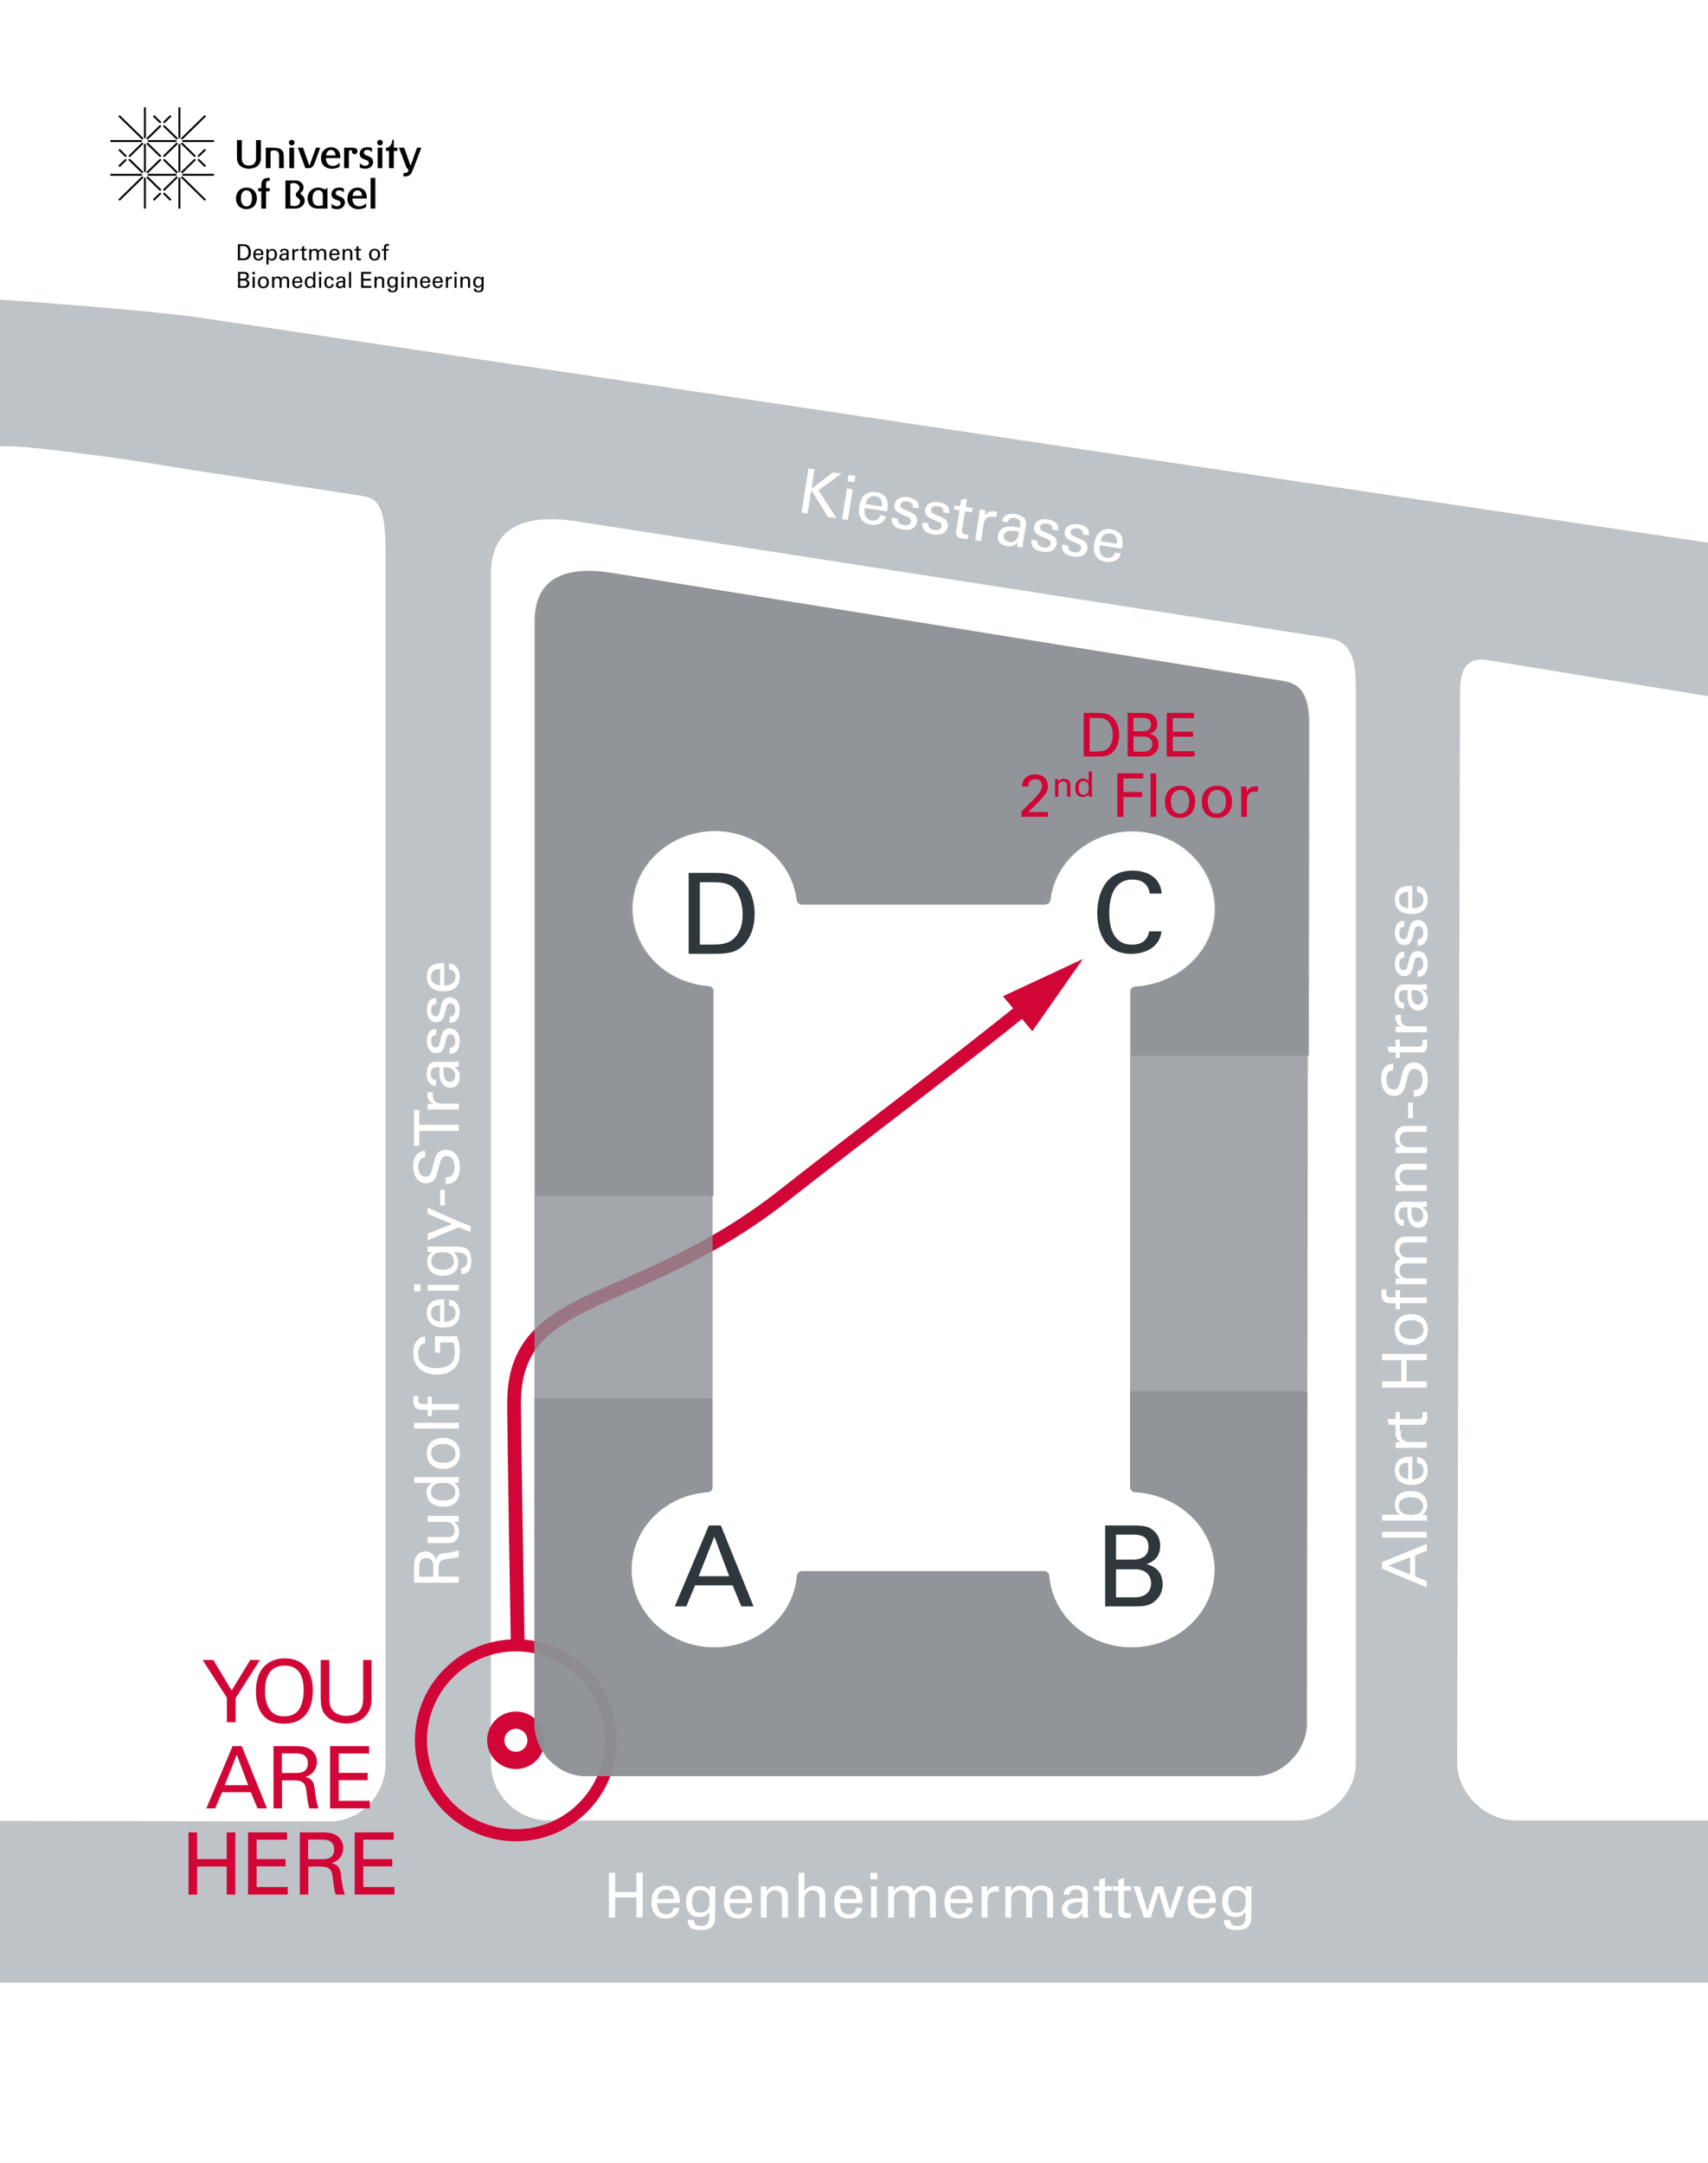 <?xml version="1.0" encoding="UTF-8"?>
<svg xmlns="http://www.w3.org/2000/svg" id="Layer_10" width="991.007" height="1254.558" viewBox="0 0 991.007 1254.558">
  <defs>
    <style>.cls-1,.cls-2,.cls-3,.cls-4{fill:none;}.cls-5{fill:#2d373c;}.cls-6{fill:#fff;}.cls-2{stroke-width:7px;}.cls-2,.cls-3,.cls-4{stroke:#d20537;stroke-miterlimit:10;}.cls-3{stroke-width:8px;}.cls-4{stroke-width:10px;}.cls-7{fill:#bec3c8;}.cls-8{fill:#d20537;}.cls-9{fill:#8c9196;opacity:.8;}</style>
  </defs>
  <rect class="cls-7" width="991.007" height="1254.558"></rect>
  <path class="cls-6" d="M118.087,184.549c36.427,5.399,873.468,130.339,873.468,130.339l-.548-314.888H0v173.777s84.221,5.753,118.087,10.772Z"></path>
  <rect class="cls-6" y="1150.035" width="991.007" height="104.523"></rect>
  <path class="cls-6" d="M991.007,403.805s-122.245-19.955-127.9-20.898c-15.987-2.664-15.987,11.99-15.987,19.983s-1.665,597.069-1.665,619.383c0,17.88,16.372,33.641,33.793,33.641h111.771l-.011-652.11Z"></path>
  <path class="cls-6" d="M765.454,369.272c-9.455-1.614-412.137-63.893-429.923-66.714-35.231-5.588-50.686,6.074-50.686,30.372v690.001c0,17.569,15.117,32.984,33.361,32.984h434.836c17.424,0,33.629-15.646,33.629-32.984,0-10.378-0-599.232-0-625.984s-11.762-26.06-21.217-27.674Z"></path>
  <path class="cls-6" d="M208.037,287.315c-10.316-1.651-101.509-15.268-118.014-18.156-16.505-2.888-71.799-10.316-84.178-10.316C4.848,258.843,0,258.798,0,258.798l-0,797.412s179.087.26,191.55.26c17.695,0,32.167-15.463,32.167-33.408,0-8.374 0-673.026 0-702.735,0-29.71-5.364-31.36-15.68-33.011Z"></path>
  <circle class="cls-2" cx="299.326" cy="1009.432" r="55.086"></circle>
  <circle class="cls-4" cx="299.326" cy="1009.432" r="11.682"></circle>
  <rect class="cls-1" x="93.309" y="962.895" width="150.931" height="277.731"></rect>
  <path class="cls-8" d="M131.65,984.743l-14.101-21.901h6.2l10.651,17.701,10.8-17.701h5.601l-14.101,22.151v13.951h-5.05v-14.201Z"></path>
  <path class="cls-8" d="M153.15,966.743c3.75-4.05,8.7-4.851,12.051-4.851,10,0,16.301,6.4,16.301,18.651,0,9.601-3.851,19.251-16.702,19.251-12.301,0-16.301-8.75-16.301-18.65,0-4.101.7-10.151,4.65-14.401ZM156.95,992.244c2.05,2.55,5.15,3.3,8,3.3,2.95,0,5.9-.8,8-3.3,2.95-3.601,3.25-9.301,3.25-11.751,0-8.2-2.7-14.4-10.951-14.4-9.15,0-11.5,7.35-11.5,14.75,0,3.951.7,8.301,3.2,11.401Z"></path>
  <path class="cls-8" d="M191.099,962.842v22.352c0,3.851.851,5.45,1.601,6.501,2.25,3,5.75,3.55,8.25,3.55,9.751,0,9.751-7.65,9.751-10.251v-22.151h4.851v22.252c0,1.95-.051,6-2.95,9.601-3.551,4.45-9.051,5-11.651,5-3.4,0-9.4-.95-12.751-5.75-1.1-1.601-2.1-3.7-2.1-9.101v-22.002h5Z"></path>
  <path class="cls-8" d="M134.926,1012.842h5.351l14.601,36.103h-5.45l-3.9-9.4h-16.751l-3.9,9.4h-5.15l15.201-36.103ZM130.376,1035.493h13.651l-6.65-17.701-7,17.701Z"></path>
  <path class="cls-8" d="M158.675,1012.842h12.901c1.85,0,5.65,0,8.3,1.7,2.7,1.7,4,4.45,4,7.351,0,2.55-.95,4.801-2.55,6.4-1.55,1.55-3.15,2.05-4.25,2.351,3.451.899,5,2.45,5.5,6.95.5,4.25.851,7.351,2.25,11.351h-5.351c-.8-2.4-1.3-6.801-1.649-9.551-.6-5.25-1.851-6.75-7.901-6.75h-6.3v16.301h-4.95v-36.103ZM163.525,1028.394h7.901c.55,0,3.4,0,4.75-.801.7-.399,2.45-1.7,2.45-4.7,0-5.851-5.2-5.851-7.2-5.851h-7.901v11.352Z"></path>
  <path class="cls-8" d="M191.524,1012.842h22.651v4.251h-17.65v11.25h16.801v4.2h-16.801v12.001h18.051v4.4h-23.052v-36.103Z"></path>
  <path class="cls-8" d="M114.401,1062.842v15.501h17.151v-15.501h5v36.103h-5v-16.301h-17.151v16.301h-5v-36.103h5Z"></path>
  <path class="cls-8" d="M143.9,1062.842h22.651v4.251h-17.651v11.25h16.801v4.2h-16.801v12.001h18.051v4.4h-23.051v-36.103Z"></path>
  <path class="cls-8" d="M173.95,1062.842h12.901c1.85,0,5.65,0,8.301,1.7,2.7,1.7,4,4.45,4,7.351,0,2.55-.95,4.801-2.551,6.4-1.55,1.55-3.149,2.05-4.25,2.351,3.45.899,5.001,2.45,5.501,6.95.5,4.25.85,7.351,2.25,11.351h-5.351c-.8-2.4-1.3-6.801-1.65-9.551-.6-5.25-1.85-6.75-7.9-6.75h-6.3v16.301h-4.95v-36.103ZM178.8,1078.394h7.9c.55,0,3.4,0,4.751-.801.699-.399,2.45-1.7,2.45-4.7,0-5.851-5.201-5.851-7.201-5.851h-7.9v11.352Z"></path>
  <path class="cls-8" d="M205.799,1062.842h22.651v4.251h-17.65v11.25h16.801v4.2h-16.801v12.001h18.051v4.4h-23.052v-36.103Z"></path>
  <rect class="cls-1" x="350.147" y="1086.298" width="602.055" height="115.999"></rect>
  <path class="cls-6" d="M356.914,1086.266v11.158h12.347v-11.158h3.6v25.988h-3.6v-11.734h-12.347v11.734h-3.6v-25.988h3.6Z"></path>
  <path class="cls-6" d="M381.357,1103.831c-.072,3.743,1.476,6.515,5.184,6.515,2.196,0,3.959-1.151,4.248-3.743h3.383c-.108.9-.252,2.376-1.548,3.779-.792.9-2.592,2.412-6.227,2.412-5.688,0-8.387-3.527-8.387-9.251,0-3.563.72-6.516,3.564-8.495,1.728-1.224,3.887-1.332,4.931-1.332,8.099,0,7.919,7.163,7.847,10.115h-12.995ZM390.896,1101.455c.036-1.728-.288-5.327-4.463-5.327-2.196,0-4.859,1.332-4.932,5.327h9.395Z"></path>
  <path class="cls-6" d="M402.561,1113.659c.144,2.016,1.008,3.527,4.211,3.527,4.715,0,4.788-3.42,4.788-8.315-1.44,2.988-4.859,3.06-5.939,3.06-1.656,0-4.031-.359-5.543-2.231-1.548-1.836-2.052-4.247-2.052-6.659,0-6.119,3.6-9.106,8.027-9.106,3.635,0,4.967,1.8,5.687,2.735l.036-2.483h3.275l-.072,3.275-.036,11.303c0,4.355-.144,6.119-.864,7.486-1.512,2.88-5.04,3.24-7.523,3.24-7.235,0-7.451-3.384-7.595-5.831h3.6ZM410.444,1107.611c.72-.936,1.224-1.907,1.224-5.184,0-2.268-.504-3.563-1.404-4.499-.9-.972-2.34-1.584-3.888-1.584-4.283,0-4.859,4.319-4.859,6.623,0,2.771.828,6.443,4.967,6.443,1.98,0,3.132-.72,3.959-1.8Z"></path>
  <path class="cls-6" d="M423.369,1103.831c-.072,3.743,1.476,6.515,5.184,6.515,2.196,0,3.959-1.151,4.248-3.743h3.384c-.108.9-.252,2.376-1.548,3.779-.792.9-2.592,2.412-6.227,2.412-5.688,0-8.387-3.527-8.387-9.251,0-3.563.72-6.516,3.564-8.495,1.728-1.224,3.887-1.332,4.931-1.332,8.099,0,7.919,7.163,7.847,10.115h-12.995ZM432.908,1101.455c.036-1.728-.288-5.327-4.463-5.327-2.196,0-4.859,1.332-4.932,5.327h9.395Z"></path>
  <path class="cls-6" d="M441.441,1096.272l-.036-2.087h3.384l.036,2.915c.396-.756,1.691-3.275,5.795-3.275,1.62,0,6.552.612,6.552,6.155v12.274h-3.456v-11.482c0-1.188-.144-2.268-.972-3.096-.864-.828-2.052-1.224-3.203-1.224-2.448,0-4.716,1.764-4.716,5.399v10.402h-3.384v-15.982Z"></path>
  <path class="cls-6" d="M463.329,1086.301h3.419v10.547c1.116-1.907,3.348-2.987,5.867-2.987,1.908,0,4.643.684,5.687,2.88.36.72.612,1.583.612,4.211v11.303h-3.456v-10.69c0-1.62,0-5.111-3.887-5.111-2.52,0-3.779,1.548-4.247,2.411-.576,1.008-.576,2.7-.576,3.815v9.575h-3.419v-25.953Z"></path>
  <path class="cls-6" d="M487.377,1103.831c-.072,3.743,1.476,6.515,5.183,6.515,2.196,0,3.96-1.151,4.248-3.743h3.384c-.108.9-.252,2.376-1.548,3.779-.792.9-2.592,2.412-6.228,2.412-5.688,0-8.387-3.527-8.387-9.251,0-3.563.72-6.516,3.563-8.495,1.728-1.224,3.888-1.332,4.932-1.332,8.099,0,7.919,7.163,7.847,10.115h-12.994ZM496.915,1101.455c.036-1.728-.288-5.327-4.463-5.327-2.196,0-4.859,1.332-4.932,5.327h9.395Z"></path>
  <path class="cls-6" d="M505.016,1086.337h4.067v3.708h-4.067v-3.708ZM505.376,1094.185h3.384v18.069h-3.384v-18.069Z"></path>
  <path class="cls-6" d="M515.312,1096.596l-.072-2.411h3.42v2.627c1.728-2.844,4.175-3.096,5.723-3.096,3.996,0,5.256,2.052,5.903,3.384.612-1.008,2.088-3.384,6.084-3.384,2.591,0,6.623,1.08,6.623,6.407v12.131h-3.42v-11.591c0-1.584-.288-2.268-.612-2.735-.575-.828-1.728-1.584-3.455-1.584-2.196,0-3.384,1.26-3.852,1.908-.792,1.115-.792,3.096-.792,3.888v10.114h-3.42v-11.95c0-2.232-1.296-3.96-3.959-3.96-2.304,0-3.563,1.44-3.96,1.979-.756,1.044-.792,2.521-.792,3.672v10.259h-3.419v-15.658Z"></path>
  <path class="cls-6" d="M551.384,1103.831c-.072,3.743,1.476,6.515,5.183,6.515,2.196,0,3.96-1.151,4.248-3.743h3.384c-.108.9-.252,2.376-1.548,3.779-.792.9-2.592,2.412-6.228,2.412-5.688,0-8.387-3.527-8.387-9.251,0-3.563.72-6.516,3.563-8.495,1.728-1.224,3.888-1.332,4.931-1.332,8.1,0,7.92,7.163,7.848,10.115h-12.994ZM560.922,1101.455c.036-1.728-.288-5.327-4.463-5.327-2.196,0-4.859,1.332-4.932,5.327h9.395Z"></path>
  <path class="cls-6" d="M569.527,1097.856c0-1.224-.072-2.483-.18-3.671h3.419l.072,3.491c.647-2.52,2.808-3.348,4.319-3.563,1.008-.145,1.764-.108,2.34-.072v3.312c-.18-.071-.396-.107-.647-.144-.253-.036-.576-.036-.973-.036-3.995,0-4.931,2.376-4.931,5.472v9.61h-3.42v-14.398Z"></path>
  <path class="cls-6" d="M583.315,1096.596l-.072-2.411h3.42v2.627c1.728-2.844,4.175-3.096,5.723-3.096,3.996,0,5.256,2.052,5.903,3.384.612-1.008,2.088-3.384,6.083-3.384,2.592,0,6.624,1.08,6.624,6.407v12.131h-3.42v-11.591c0-1.584-.288-2.268-.612-2.735-.575-.828-1.728-1.584-3.455-1.584-2.196,0-3.384,1.26-3.852,1.908-.792,1.115-.792,3.096-.792,3.888v10.114h-3.42v-11.95c0-2.232-1.296-3.96-3.959-3.96-2.304,0-3.563,1.44-3.96,1.979-.756,1.044-.792,2.521-.792,3.672v10.259h-3.419v-15.658Z"></path>
  <path class="cls-6" d="M628.349,1112.254c-.252-.899-.324-1.764-.324-2.699-1.62,2.987-4.067,3.275-5.579,3.275-4.14,0-6.371-2.34-6.371-5.327,0-1.44.504-3.744,3.167-5.292,1.944-1.08,4.823-1.188,6.264-1.188.863,0,1.403.036,2.447.107,0-2.231,0-3.203-.647-3.995-.685-.899-2.16-1.188-3.132-1.188-3.42,0-3.6,2.34-3.636,3.06h-3.384c.108-.937.216-2.196,1.26-3.42,1.368-1.512,3.924-1.943,5.832-1.943,2.627,0,5.435.827,6.407,2.663.575,1.08.611,1.944.611,2.771l-.144,8.64c0,.288.036,2.699.288,4.535h-3.06ZM626.01,1103.364c-1.368,0-6.516,0-6.516,3.671,0,1.152.72,3.132,3.744,3.132,1.728,0,3.023-.684,3.852-1.943.756-1.224.791-2.232.863-4.752-.611-.071-1.116-.107-1.943-.107Z"></path>
  <path class="cls-6" d="M634.578,1094.113h3.204v-3.779l3.348-1.08v4.859h4.031v2.483h-4.031v10.835c0,.899,0,2.411,2.411,2.411.685,0,1.332-.107,1.62-.18v2.628c-.611.107-1.584.216-2.808.216-3.096,0-4.571-.899-4.571-3.852v-12.059h-3.204v-2.483Z"></path>
  <path class="cls-6" d="M645.666,1094.113h3.204v-3.779l3.348-1.08v4.859h4.031v2.483h-4.031v10.835c0,.899,0,2.411,2.411,2.411.685,0,1.332-.107,1.62-.18v2.628c-.611.107-1.584.216-2.808.216-3.096,0-4.571-.899-4.571-3.852v-12.059h-3.204v-2.483Z"></path>
  <path class="cls-6" d="M661.397,1094.185l4.355,14.397,4.571-14.397h4.428l4.104,14.254,4.535-14.254h3.491l-6.371,18.069h-3.888l-4.247-14.866-4.716,14.866h-3.995l-5.976-18.069h3.708Z"></path>
  <path class="cls-6" d="M692.465,1103.831c-.072,3.743,1.476,6.515,5.183,6.515,2.196,0,3.96-1.151,4.248-3.743h3.384c-.108.9-.252,2.376-1.548,3.779-.792.9-2.592,2.412-6.228,2.412-5.688,0-8.387-3.527-8.387-9.251,0-3.563.72-6.516,3.563-8.495,1.728-1.224,3.888-1.332,4.932-1.332,8.099,0,7.919,7.163,7.847,10.115h-12.994ZM702.003,1101.455c.036-1.728-.288-5.327-4.463-5.327-2.196,0-4.859,1.332-4.932,5.327h9.395Z"></path>
  <path class="cls-6" d="M713.668,1113.659c.144,2.016,1.008,3.527,4.212,3.527,4.715,0,4.787-3.42,4.787-8.315-1.44,2.988-4.859,3.06-5.939,3.06-1.656,0-4.031-.359-5.543-2.231-1.548-1.836-2.052-4.247-2.052-6.659,0-6.119,3.6-9.106,8.026-9.106,3.636,0,4.968,1.8,5.688,2.735l.036-2.483h3.275l-.072,3.275-.035,11.303c0,4.355-.145,6.119-.864,7.486-1.512,2.88-5.039,3.24-7.523,3.24-7.234,0-7.451-3.384-7.595-5.831h3.6ZM721.551,1107.611c.72-.936,1.224-1.907,1.224-5.184,0-2.268-.504-3.563-1.403-4.499-.9-.972-2.34-1.584-3.888-1.584-4.283,0-4.859,4.319-4.859,6.623,0,2.771.828,6.443,4.968,6.443,1.979,0,3.131-.72,3.959-1.8Z"></path>
  <rect class="cls-1" x="801.909" y="227.535" width="136.08" height="693.614"></rect>
  <path class="cls-6" d="M801.877,909.881v-3.852l25.988-10.51v3.924l-6.768,2.807v12.059l6.768,2.808v3.708l-25.988-10.943ZM818.182,913.157v-9.826l-12.742,4.787,12.742,5.039Z"></path>
  <path class="cls-6" d="M801.912,891.916v-3.383h25.953v3.383h-25.953Z"></path>
  <path class="cls-6" d="M812.423,878.598c-.827-.469-3.096-1.801-3.096-5.904,0-1.799.433-4.066,2.304-5.723,1.044-.9,2.844-2.123,6.804-2.123,3.491,0,5.399.827,6.587,1.727,2.052,1.44,3.096,3.852,3.096,6.336,0,.863-.108,2.483-1.151,4.031-.685,1.008-1.296,1.404-1.836,1.764l2.735.072v3.275l-3.239-.072h-22.749v-3.383h10.546ZM811.631,873.487c0,5.184,6.048,5.184,7.199,5.184,1.188,0,6.84,0,6.84-5.04,0-4.175-4.068-5.22-7.02-5.22-1.8,0-7.02.36-7.02,5.076Z"></path>
  <path class="cls-6" d="M819.442,857.934c3.743.072,6.515-1.477,6.515-5.184,0-2.195-1.151-3.959-3.743-4.248v-3.383c.9.107,2.376.252,3.779,1.548.9.792,2.412,2.592,2.412,6.228,0,5.688-3.527,8.387-9.251,8.387-3.563,0-6.516-.721-8.495-3.564-1.224-1.727-1.332-3.887-1.332-4.931,0-8.099,7.163-7.919,10.115-7.847v12.994ZM817.066,848.395c-1.728-.035-5.327.288-5.327,4.463,0,2.196,1.332,4.859,5.327,4.932v-9.395Z"></path>
  <path class="cls-6" d="M813.467,839.789c-1.224,0-2.483.072-3.671.18v-3.42l3.491-.071c-2.52-.647-3.348-2.808-3.563-4.319-.145-1.008-.108-1.764-.072-2.34h3.312c-.071.18-.107.396-.144.648-.036.252-.036.575-.036.972,0,3.995,2.376,4.931,5.472,4.931h9.61v3.42h-14.398Z"></path>
  <path class="cls-6" d="M809.724,829.637v-3.204h-3.779l-1.08-3.348h4.859v-4.031h2.483v4.031h10.835c.899,0,2.411,0,2.411-2.411,0-.685-.107-1.332-.18-1.62h2.628c.107.612.216,1.584.216,2.808,0,3.096-.899,4.571-3.852,4.571h-12.059v3.204h-2.483Z"></path>
  <path class="cls-6" d="M801.877,801.27h11.158v-12.346h-11.158v-3.6h25.988v3.6h-11.734v12.346h11.734v3.6h-25.988v-3.6Z"></path>
  <path class="cls-6" d="M809.327,771.032c0-7.235,5.688-8.854,9.467-8.854,5.292,0,9.684,2.987,9.684,9.143,0,5.976-4.14,8.891-9.432,8.891-4.463,0-9.719-2.088-9.719-9.179ZM825.957,771.247c0-2.556-1.835-5.471-7.271-5.471-4.5,0-6.875,2.087-6.875,5.255,0,2.16,1.367,5.651,7.019,5.651,3.708,0,7.127-1.584,7.127-5.436Z"></path>
  <path class="cls-6" d="M804.396,747.848c-.036.575-.072,1.296-.072,1.979,0,2.735,1.368,2.735,2.628,2.735h2.844v-4.211h2.447v4.211h15.622v3.348h-15.622v3.563h-2.447v-3.563h-2.052c-2.484,0-3.384-.144-4.32-.756-1.151-.756-1.979-2.195-1.979-4.535,0-.972.145-2.052.252-2.771h2.7Z"></path>
  <path class="cls-6" d="M812.207,744.931l-2.411.072v-3.42h2.627c-2.844-1.728-3.096-4.175-3.096-5.723,0-3.996,2.052-5.256,3.384-5.903-1.008-.612-3.384-2.088-3.384-6.084,0-2.591,1.08-6.623,6.407-6.623h12.131v3.42h-11.591c-1.584,0-2.268.288-2.735.612-.828.575-1.584,1.728-1.584,3.455,0,2.196,1.26,3.384,1.908,3.852,1.115.792,3.096.792,3.888.792h10.114v3.42h-11.95c-2.232,0-3.96,1.296-3.96,3.959,0,2.304,1.44,3.563,1.979,3.96,1.044.756,2.521.792,3.672.792h10.259v3.419h-15.658Z"></path>
  <path class="cls-6" d="M827.865,699.897c-.899.252-1.764.324-2.699.324,2.987,1.62,3.275,4.067,3.275,5.579,0,4.14-2.34,6.371-5.327,6.371-1.44,0-3.744-.504-5.292-3.167-1.08-1.944-1.188-4.823-1.188-6.264,0-.863.036-1.403.107-2.447-2.231,0-3.203,0-3.995.647-.899.685-1.188,2.16-1.188,3.132,0,3.42,2.34,3.6,3.06,3.636v3.384c-.937-.108-2.196-.216-3.42-1.26-1.512-1.368-1.943-3.924-1.943-5.832,0-2.627.827-5.435,2.663-6.407,1.08-.575,1.944-.611,2.771-.611l8.64.144c.288,0,2.699-.036,4.535-.288v3.06ZM818.974,702.237c0,1.368,0,6.516,3.671,6.516,1.152,0,3.132-.72,3.132-3.744,0-1.728-.684-3.023-1.943-3.852-1.224-.756-2.232-.791-4.752-.863-.071.611-.107,1.115-.107,1.943Z"></path>
  <path class="cls-6" d="M811.883,690.788l-2.087.036v-3.384l2.915-.036c-.756-.396-3.275-1.691-3.275-5.795,0-1.62.612-6.552,6.155-6.552h12.274v3.456h-11.482c-1.188,0-2.268.144-3.096.972-.828.864-1.224,2.052-1.224,3.203,0,2.448,1.764,4.716,5.399,4.716h10.402v3.384h-15.982Z"></path>
  <path class="cls-6" d="M811.883,668.792l-2.087.036v-3.384l2.915-.036c-.756-.396-3.275-1.691-3.275-5.795,0-1.62.612-6.552,6.155-6.552h12.274v3.456h-11.482c-1.188,0-2.268.144-3.096.972-.828.864-1.224,2.052-1.224,3.203,0,2.448,1.764,4.716,5.399,4.716h10.402v3.384h-15.982Z"></path>
  <path class="cls-6" d="M817.03,648.56v-9.035h2.736v9.035h-2.736Z"></path>
  <path class="cls-6" d="M820.27,632.325c1.8-.071,5.147-.287,5.147-6.263,0-5.399-3.348-6.083-4.644-6.083-2.916,0-3.492,2.34-4.392,5.975-.972,3.96-1.404,5.724-2.304,7.056-1.44,2.124-3.384,2.699-5.111,2.699-5.291,0-7.596-5.003-7.596-9.898,0-1.728.288-5.22,2.557-7.308,1.583-1.439,3.347-1.512,4.427-1.583v3.743c-3.239.18-3.959,2.916-3.959,5.472,0,3.6,1.619,5.759,4.211,5.759,2.304,0,3.096-1.512,3.852-4.68,1.584-6.19,1.728-6.875,2.735-8.387,1.584-2.411,4.104-2.592,5.184-2.592,4.607,0,8.1,3.6,8.1,10.259,0,1.98-.324,6.012-2.952,8.063-1.907,1.476-3.995,1.512-5.255,1.512v-3.744Z"></path>
  <path class="cls-6" d="M809.724,613.677v-3.204h-3.779l-1.08-3.348h4.859v-4.031h2.483v4.031h10.835c.899,0,2.411,0,2.411-2.411,0-.685-.107-1.332-.18-1.62h2.628c.107.611.216,1.584.216,2.808,0,3.096-.899,4.571-3.852,4.571h-12.059v3.204h-2.483Z"></path>
  <path class="cls-6" d="M813.467,598.738c-1.224,0-2.483.072-3.671.18v-3.419l3.491-.072c-2.52-.647-3.348-2.808-3.563-4.319-.145-1.008-.108-1.764-.072-2.34h3.312c-.071.18-.107.396-.144.647-.036.253-.036.576-.036.973,0,3.995,2.376,4.931,5.472,4.931h9.61v3.42h-14.398Z"></path>
  <path class="cls-6" d="M827.865,573.899c-.899.252-1.764.324-2.699.324,2.987,1.62,3.275,4.067,3.275,5.579,0,4.14-2.34,6.371-5.327,6.371-1.44,0-3.744-.504-5.292-3.167-1.08-1.944-1.188-4.823-1.188-6.264,0-.863.036-1.403.107-2.447-2.231,0-3.203,0-3.995.647-.899.685-1.188,2.16-1.188,3.132,0,3.42,2.34,3.6,3.06,3.636v3.384c-.937-.108-2.196-.216-3.42-1.26-1.512-1.368-1.943-3.924-1.943-5.832,0-2.627.827-5.435,2.663-6.407,1.08-.575,1.944-.611,2.771-.611l8.64.144c.288,0,2.699-.036,4.535-.288v3.06ZM818.974,576.239c0,1.368,0,6.516,3.671,6.516,1.152,0,3.132-.72,3.132-3.744,0-1.728-.684-3.023-1.943-3.852-1.224-.756-2.232-.791-4.752-.863-.071.611-.107,1.115-.107,1.943Z"></path>
  <path class="cls-6" d="M822.502,562.954c1.368.036,3.275-.684,3.275-3.96,0-1.403-.252-2.447-1.151-3.167-.469-.36-1.08-.576-1.692-.576-1.764,0-2.088,1.26-2.699,3.96-.864,3.779-1.62,6.946-5.399,6.946-3.312,0-5.472-2.879-5.472-7.055,0-2.268.648-5.436,2.808-6.516,1.008-.468,1.872-.468,2.628-.468v3.456c-2.735-.108-2.951,2.268-2.951,3.491,0,.504,0,3.672,2.591,3.672,1.656,0,2.052-1.62,2.304-2.556,1.188-5.004,1.477-6.083,2.484-7.163.936-1.008,2.195-1.368,3.348-1.368,2.016,0,3.743,1.116,4.571,2.448.972,1.583,1.224,3.491,1.224,5.363,0,3.671-1.512,7.091-5.867,7.055v-3.563Z"></path>
  <path class="cls-6" d="M822.502,544.954c1.368.036,3.275-.684,3.275-3.96,0-1.403-.252-2.447-1.151-3.167-.469-.36-1.08-.576-1.692-.576-1.764,0-2.088,1.26-2.699,3.96-.864,3.779-1.62,6.946-5.399,6.946-3.312,0-5.472-2.879-5.472-7.055,0-2.268.648-5.436,2.808-6.516,1.008-.468,1.872-.468,2.628-.468v3.456c-2.735-.108-2.951,2.268-2.951,3.491,0,.504,0,3.672,2.591,3.672,1.656,0,2.052-1.62,2.304-2.556,1.188-5.004,1.477-6.083,2.484-7.163.936-1.008,2.195-1.368,3.348-1.368,2.016,0,3.743,1.116,4.571,2.448.972,1.583,1.224,3.491,1.224,5.363,0,3.671-1.512,7.091-5.867,7.055v-3.563Z"></path>
  <path class="cls-6" d="M819.442,526.846c3.743.072,6.515-1.476,6.515-5.183,0-2.196-1.151-3.96-3.743-4.248v-3.384c.9.108,2.376.252,3.779,1.548.9.792,2.412,2.592,2.412,6.228,0,5.688-3.527,8.387-9.251,8.387-3.563,0-6.516-.72-8.495-3.563-1.224-1.728-1.332-3.888-1.332-4.931,0-8.1,7.163-7.92,10.115-7.848v12.994ZM817.066,517.308c-1.728-.036-5.327.288-5.327,4.463,0,2.196,1.332,4.859,5.327,4.932v-9.395Z"></path>
  <rect class="cls-1" x="542.862" y="205.354" width="59.524" height="225.854" transform="translate(168.684 834.065) rotate(-81)"></rect>
  <path class="cls-6" d="M469.103,271.692l3.52.558-1.779,11.234,12.48-9.54,4.871.771-13.303,9.665,10.481,16.201-4.978-.788-9.683-15.492-2.156,13.617-3.52-.558,4.065-25.669Z"></path>
  <path class="cls-6" d="M491.438,283.247l3.342.529-2.826,17.848-3.343-.529,2.827-17.848ZM492.31,275.439l4.018.637-.58,3.663-4.018-.637.58-3.663Z"></path>
  <path class="cls-6" d="M501.805,294.656c-.656,3.686.438,6.665,4.101,7.245,2.169.344,4.091-.518,4.78-3.032l3.342.529c-.247.872-.62,2.307-2.119,3.49-.924.766-2.938,1.977-6.528,1.408-5.617-.89-7.732-4.796-6.837-10.449.558-3.52,1.73-6.322,4.85-7.832,1.897-.939,4.048-.709,5.078-.545,8,1.267,6.701,8.313,6.168,11.219l-12.834-2.033ZM511.598,293.802c.306-1.7.549-5.307-3.575-5.96-2.169-.344-5.008.556-5.704,4.49l9.279,1.47Z"></path>
  <path class="cls-6" d="M520.989,300.792c-.25,1.346.163,3.343,3.398,3.854,1.387.22,2.457.134,3.309-.641.429-.408.738-.978.834-1.582.275-1.742-.918-2.26-3.489-3.285-3.598-1.445-6.607-2.688-6.017-6.42.518-3.271,3.7-4.954,7.824-4.301,2.239.354,5.267,1.49,5.996,3.793.304,1.068.169,1.922.051,2.668l-3.413-.541c.534-2.685-1.778-3.269-2.987-3.46-.497-.079-3.626-.575-4.031,1.983-.259,1.637,1.279,2.28,2.163,2.676,4.757,1.956,5.778,2.409,6.687,3.574.85,1.082,1.008,2.383.828,3.52-.315,1.992-1.688,3.523-3.133,4.133-1.717.712-3.641.662-5.489.369-3.626-.574-6.767-2.603-6.05-6.898l3.52.558Z"></path>
  <path class="cls-6" d="M538.767,303.607c-.25,1.346.163,3.343,3.398,3.855,1.387.219,2.457.134,3.309-.642.43-.407.738-.978.834-1.582.275-1.742-.918-2.26-3.489-3.285-3.598-1.444-6.607-2.688-6.017-6.42.518-3.271,3.7-4.954,7.824-4.301,2.239.354,5.267,1.491,5.996,3.793.304,1.068.169,1.922.051,2.668l-3.413-.541c.535-2.684-1.778-3.269-2.987-3.46-.497-.079-3.626-.574-4.031,1.984-.259,1.636,1.279,2.279,2.163,2.675,4.757,1.957,5.778,2.41,6.688,3.575.849,1.081,1.007,2.382.826,3.52-.315,1.991-1.687,3.522-3.132,4.133-1.717.711-3.641.661-5.489.369-3.626-.575-6.767-2.603-6.05-6.898l3.52.557Z"></path>
  <path class="cls-6" d="M553.887,293.064l3.165.501.591-3.732,3.476-.542-.761,4.799,3.982.63-.389,2.453-3.982-.63-1.694,10.701c-.141.889-.377,2.382,2.004,2.759.677.106,1.333.102,1.629.075l-.411,2.596c-.621.011-1.599-.034-2.808-.226-3.058-.484-4.374-1.604-3.912-4.52l1.887-11.91-3.165-.501.389-2.453Z"></path>
  <path class="cls-6" d="M568.057,299.098c.191-1.208.317-2.464.396-3.654l3.377.535-.475,3.46c1.033-2.388,3.297-2.867,4.823-2.844,1.019.015,1.76.169,2.322.294l-.518,3.271c-.166-.099-.374-.168-.617-.243-.244-.075-.563-.126-.955-.188-3.945-.625-5.241,1.575-5.726,4.633l-1.503,9.492-3.378-.535,2.252-14.222Z"></path>
  <path class="cls-6" d="M590.338,317.206c-.108-.928-.045-1.793.102-2.717-2.067,2.696-4.53,2.599-6.023,2.361-4.088-.647-5.926-3.307-5.459-6.257.226-1.423,1.083-3.619,3.956-4.732,2.089-.762,4.95-.418,6.372-.193.854.136,1.381.256,2.4.49.35-2.205.501-3.164-.015-4.048-.535-.995-1.947-1.511-2.907-1.663-3.378-.535-3.921,1.748-4.069,2.454l-3.343-.529c.254-.909.557-2.137,1.779-3.181,1.588-1.279,4.18-1.307,6.064-1.008,2.595.41,5.238,1.667,5.912,3.633.398,1.156.3,2.016.17,2.833l-1.493,8.511c-.045.284-.387,2.672-.425,4.524l-3.021-.479ZM589.417,308.058c-1.352-.214-6.436-1.02-7.01,2.605-.18,1.139.222,3.207,3.208,3.68,1.707.271,3.094-.201,4.108-1.317.938-1.09,1.13-2.08,1.597-4.558-.594-.166-1.085-.28-1.903-.41Z"></path>
  <path class="cls-6" d="M601.986,313.62c-.25,1.346.162,3.343,3.398,3.854,1.386.22,2.456.135,3.309-.641.429-.408.737-.978.833-1.582.276-1.742-.917-2.26-3.489-3.285-3.597-1.445-6.606-2.688-6.016-6.42.518-3.271,3.699-4.954,7.824-4.301,2.239.354,5.267,1.491,5.996,3.793.305,1.068.169,1.922.051,2.668l-3.413-.541c.534-2.684-1.778-3.269-2.987-3.46-.498-.079-3.627-.574-4.032,1.984-.259,1.636,1.279,2.279,2.164,2.675,4.757,1.957,5.777,2.41,6.687,3.574.85,1.082,1.008,2.383.828,3.521-.315,1.991-1.688,3.522-3.134,4.132-1.716.712-3.64.662-5.488.369-3.626-.574-6.768-2.602-6.05-6.898l3.52.558Z"></path>
  <path class="cls-6" d="M619.765,316.435c-.25,1.347.163,3.343,3.398,3.855,1.387.219,2.456.134,3.309-.642.429-.407.738-.978.834-1.582.275-1.742-.918-2.259-3.489-3.285-3.598-1.444-6.607-2.688-6.017-6.42.519-3.271,3.699-4.954,7.824-4.301,2.239.355,5.267,1.491,5.996,3.793.305,1.068.169,1.922.051,2.668l-3.413-.541c.534-2.684-1.778-3.269-2.987-3.46-.497-.078-3.627-.574-4.032,1.984-.259,1.636,1.28,2.279,2.164,2.675,4.757,1.957,5.777,2.41,6.687,3.575.85,1.081,1.008,2.382.828,3.52-.315,1.991-1.688,3.522-3.134,4.133-1.715.711-3.64.662-5.488.369-3.626-.574-6.767-2.603-6.05-6.898l3.52.557Z"></path>
  <path class="cls-6" d="M638.128,316.247c-.656,3.687.438,6.665,4.101,7.245,2.169.344,4.091-.518,4.781-3.032l3.342.529c-.247.872-.621,2.307-2.119,3.49-.924.766-2.938,1.978-6.529,1.408-5.617-.89-7.731-4.796-6.836-10.449.558-3.52,1.73-6.322,4.849-7.832,1.897-.939,4.048-.709,5.078-.546,8,1.268,6.702,8.314,6.169,11.219l-12.835-2.032ZM647.921,315.392c.306-1.7.549-5.307-3.575-5.96-2.169-.344-5.008.556-5.704,4.49l9.279,1.47Z"></path>
  <rect class="cls-1" x="240.24" y="227.535" width="136.08" height="693.614"></rect>
  <path class="cls-6" d="M240.208,918.053v-9.287c0-1.332,0-4.067,1.224-5.976,1.224-1.943,3.203-2.88,5.291-2.88,1.836,0,3.456.685,4.607,1.836,1.116,1.116,1.476,2.268,1.691,3.061.648-2.484,1.765-3.6,5.004-3.96,3.06-.36,5.291-.612,8.171-1.62v3.852c-1.728.576-4.896.936-6.875,1.188-3.779.433-4.859,1.332-4.859,5.688v4.535h11.734v3.564h-25.988ZM251.402,914.561v-5.688c0-.396,0-2.447-.576-3.419-.288-.504-1.224-1.765-3.384-1.765-4.211,0-4.211,3.744-4.211,5.184v5.688h8.171Z"></path>
  <path class="cls-6" d="M248.127,891.593h11.626c1.764,0,3.996-.396,3.996-3.852,0-1.692-.576-3.275-2.017-4.247-1.079-.756-2.483-.756-3.383-.756h-10.223v-3.492h14.686c.36,0,2.376-.072,3.384-.107v3.527l-3.096.072c1.26.647,3.275,1.871,3.275,5.759,0,4.464-2.556,6.552-6.119,6.552h-12.13v-3.456Z"></path>
  <path class="cls-6" d="M240.243,860.166v-3.383h23.073c.396,0,1.944-.072,2.88-.145v3.384l-2.88.071c.504.289,1.26.685,1.908,1.621,1.008,1.475,1.332,3.238,1.332,4.463,0,2.412-1.26,7.775-9.18,7.775-6.875,0-9.862-3.924-9.862-8.172,0-3.887,2.304-5.184,3.06-5.615h-10.331ZM251.87,861.426c-.936.721-1.836,2.053-1.836,3.96,0,4.968,6.012,4.968,7.235,4.968,3.203,0,6.911-.828,6.911-4.968,0-5.327-5.867-5.327-7.271-5.327-2.627,0-4.067.611-5.039,1.367Z"></path>
  <path class="cls-6" d="M247.658,842.85c0-7.234,5.688-8.854,9.467-8.854,5.292,0,9.684,2.987,9.684,9.144,0,5.975-4.14,8.891-9.432,8.891-4.463,0-9.719-2.088-9.719-9.18ZM264.288,843.067c0-2.557-1.835-5.472-7.271-5.472-4.5,0-6.875,2.088-6.875,5.255,0,2.16,1.367,5.652,7.019,5.652,3.708,0,7.127-1.584,7.127-5.436Z"></path>
  <path class="cls-6" d="M240.243,828.63v-3.384h25.953v3.384h-25.953Z"></path>
  <path class="cls-6" d="M242.727,809.66c-.036.575-.072,1.296-.072,1.979,0,2.735,1.368,2.735,2.628,2.735h2.844v-4.211h2.447v4.211h15.622v3.348h-15.622v3.563h-2.447v-3.563h-2.052c-2.484,0-3.384-.144-4.32-.756-1.151-.756-1.979-2.195-1.979-4.535,0-.972.145-2.052.252-2.771h2.7Z"></path>
  <path class="cls-6" d="M246.686,779.097c-2.411.396-4.067,2.34-4.067,5.867,0,2.448.648,4.5,2.196,5.867,2.52,2.268,5.902,2.771,8.351,2.771,2.195,0,5.903-.468,8.171-2.375,1.943-1.692,2.556-4.319,2.556-6.911,0-2.952-.576-4.823-.828-5.651h-7.703v5.939h-2.987v-9.539h12.814c.504,1.512,1.584,4.823,1.584,9.251,0,4.787-1.368,7.595-3.24,9.431-2.591,2.556-6.227,3.636-9.898,3.636-2.592,0-8.711-.648-12.022-5.58-1.728-2.556-1.836-5.938-1.836-7.234,0-2.052.252-5.184,2.771-7.667,1.62-1.548,3.132-1.656,4.14-1.729v3.924Z"></path>
  <path class="cls-6" d="M257.773,766.639c3.743.072,6.515-1.476,6.515-5.183,0-2.196-1.151-3.96-3.743-4.248v-3.384c.9.108,2.376.252,3.779,1.548.9.792,2.412,2.592,2.412,6.228,0,5.688-3.527,8.387-9.251,8.387-3.563,0-6.516-.72-8.495-3.563-1.224-1.728-1.332-3.888-1.332-4.931,0-8.1,7.163-7.92,10.115-7.848v12.994ZM255.397,757.101c-1.728-.036-5.327.288-5.327,4.463,0,2.196,1.332,4.859,5.327,4.932v-9.395Z"></path>
  <path class="cls-6" d="M240.279,748.999v-4.067h3.708v4.067h-3.708ZM248.127,748.64v-3.384h18.069v3.384h-18.069Z"></path>
  <path class="cls-6" d="M267.6,735.428c2.016-.144,3.527-1.008,3.527-4.212,0-4.715-3.42-4.787-8.315-4.787,2.988,1.44,3.06,4.859,3.06,5.939,0,1.656-.359,4.031-2.231,5.543-1.836,1.548-4.247,2.052-6.659,2.052-6.119,0-9.106-3.6-9.106-8.026,0-3.636,1.8-4.968,2.735-5.688l-2.483-.036v-3.275l3.275.072,11.303.035c4.355,0,6.119.145,7.486.864,2.88,1.512,3.24,5.039,3.24,7.523,0,7.234-3.384,7.451-5.831,7.595v-3.6ZM261.553,727.545c-.936-.72-1.907-1.224-5.184-1.224-2.268,0-3.563.504-4.499,1.403-.972.9-1.584,2.34-1.584,3.888,0,4.283,4.319,4.859,6.623,4.859,2.771,0,6.443-.828,6.443-4.968,0-1.979-.72-3.131-1.8-3.959Z"></path>
  <path class="cls-6" d="M266.305,708.536l6.73,2.592v3.491l-6.911-2.735-17.997,7.523v-3.815l14.254-5.651-14.254-5.76v-3.671l18.178,8.026Z"></path>
  <path class="cls-6" d="M255.361,699.211v-9.035h2.736v9.035h-2.736Z"></path>
  <path class="cls-6" d="M258.601,682.977c1.8-.072,5.147-.288,5.147-6.264,0-5.399-3.348-6.083-4.644-6.083-2.916,0-3.492,2.34-4.392,5.975-.972,3.96-1.404,5.724-2.304,7.056-1.44,2.124-3.384,2.699-5.111,2.699-5.291,0-7.596-5.003-7.596-9.898,0-1.728.288-5.22,2.557-7.307,1.583-1.44,3.347-1.513,4.427-1.584v3.743c-3.239.18-3.959,2.916-3.959,5.472,0,3.6,1.619,5.759,4.211,5.759,2.304,0,3.096-1.512,3.852-4.68,1.584-6.19,1.728-6.875,2.735-8.387,1.584-2.411,4.104-2.592,5.184-2.592,4.607,0,8.1,3.6,8.1,10.259,0,1.98-.324,6.012-2.952,8.063-1.907,1.476-3.995,1.512-5.255,1.512v-3.743Z"></path>
  <path class="cls-6" d="M266.196,655.977h-22.929v8.711h-3.06v-20.985h3.06v8.711h22.929v3.563Z"></path>
  <path class="cls-6" d="M251.798,643.52c-1.224,0-2.483.072-3.671.18v-3.419l3.491-.072c-2.52-.647-3.348-2.808-3.563-4.319-.145-1.008-.108-1.764-.072-2.34h3.312c-.071.18-.107.396-.144.648-.036.252-.036.575-.036.972,0,3.995,2.376,4.931,5.472,4.931h9.61v3.42h-14.398Z"></path>
  <path class="cls-6" d="M266.196,618.681c-.899.252-1.764.324-2.699.324,2.987,1.62,3.275,4.067,3.275,5.579,0,4.14-2.34,6.371-5.327,6.371-1.44,0-3.744-.504-5.292-3.167-1.08-1.944-1.188-4.823-1.188-6.264,0-.863.036-1.403.107-2.447-2.231,0-3.203,0-3.995.647-.899.685-1.188,2.16-1.188,3.132,0,3.42,2.34,3.6,3.06,3.636v3.384c-.937-.108-2.196-.216-3.42-1.26-1.512-1.368-1.943-3.924-1.943-5.832,0-2.627.827-5.435,2.663-6.407,1.08-.575,1.944-.611,2.771-.611l8.64.144c.288,0,2.699-.036,4.535-.288v3.06ZM257.306,621.021c0,1.368,0,6.516,3.671,6.516,1.152,0,3.132-.72,3.132-3.744,0-1.728-.684-3.023-1.943-3.852-1.224-.756-2.232-.791-4.752-.863-.071.611-.107,1.116-.107,1.943Z"></path>
  <path class="cls-6" d="M260.833,607.737c1.368.036,3.275-.684,3.275-3.96,0-1.403-.252-2.447-1.151-3.167-.469-.36-1.08-.576-1.692-.576-1.764,0-2.088,1.26-2.699,3.96-.864,3.779-1.62,6.946-5.399,6.946-3.312,0-5.472-2.879-5.472-7.055,0-2.268.648-5.436,2.808-6.516,1.008-.468,1.872-.468,2.628-.468v3.456c-2.735-.108-2.951,2.268-2.951,3.491,0,.504,0,3.672,2.591,3.672,1.656,0,2.052-1.62,2.304-2.556,1.188-5.004,1.477-6.083,2.484-7.163.936-1.008,2.195-1.368,3.348-1.368,2.016,0,3.743,1.116,4.571,2.448.972,1.583,1.224,3.491,1.224,5.363,0,3.671-1.512,7.091-5.867,7.055v-3.563Z"></path>
  <path class="cls-6" d="M260.833,589.737c1.368.036,3.275-.684,3.275-3.96,0-1.403-.252-2.447-1.151-3.167-.469-.36-1.08-.576-1.692-.576-1.764,0-2.088,1.26-2.699,3.96-.864,3.779-1.62,6.946-5.399,6.946-3.312,0-5.472-2.879-5.472-7.055,0-2.268.648-5.436,2.808-6.516,1.008-.468,1.872-.468,2.628-.468v3.456c-2.735-.108-2.951,2.268-2.951,3.491,0,.504,0,3.672,2.591,3.672,1.656,0,2.052-1.62,2.304-2.556,1.188-5.004,1.477-6.083,2.484-7.163.936-1.008,2.195-1.368,3.348-1.368,2.016,0,3.743,1.116,4.571,2.448.972,1.583,1.224,3.491,1.224,5.363,0,3.671-1.512,7.091-5.867,7.055v-3.563Z"></path>
  <path class="cls-6" d="M257.773,571.628c3.743.072,6.515-1.476,6.515-5.183,0-2.196-1.151-3.96-3.743-4.248v-3.384c.9.108,2.376.252,3.779,1.548.9.792,2.412,2.592,2.412,6.228,0,5.688-3.527,8.387-9.251,8.387-3.563,0-6.516-.72-8.495-3.563-1.224-1.728-1.332-3.888-1.332-4.932,0-8.099,7.163-7.919,10.115-7.847v12.994ZM255.397,562.09c-1.728-.036-5.327.288-5.327,4.463,0,2.196,1.332,4.859,5.327,4.932v-9.395Z"></path>
  <path class="cls-5" d="M667.079,518.311c-.26-1.626-1.104-8.126-10.14-8.126-11.311,0-13.326,11.57-13.326,19.371,0,8.84,2.535,18.396,13.261,18.396,2.86,0,5.59-.715,7.605-2.795,1.69-1.82,2.08-3.835,2.275-4.94h7.149c-.975,9.23-9.49,13.065-17.55,13.065-16.511,0-19.696-14.561-19.696-23.661,0-9.88,3.835-24.636,20.541-24.636,6.63,0,15.99,2.665,16.836,13.326h-6.956Z"></path>
  <path class="cls-5" d="M641.231,884.826h16.771c5.72,0,8.905.585,11.83,3.445,2.016,1.95,3.315,4.68,3.315,8.385,0,7.735-5.655,9.751-7.931,10.596,2.73.78,9.36,2.73,9.36,11.7,0,6.37-4.095,9.62-5.655,10.66-3.25,2.146-6.89,2.146-10.595,2.146h-17.096v-46.932ZM647.536,904.651h9.101c2.21,0,9.75,0,9.75-7.41,0-7.085-5.915-7.085-9.49-7.085h-9.36v14.495ZM647.536,926.492h11.115c5.136,0,9.23-2.729,9.23-8.125,0-4.68-3.25-8.125-8.97-8.125h-11.376v16.25Z"></path>
  <path class="cls-5" d="M411.288,884.826h6.955l18.981,46.932h-7.085l-5.07-12.221h-21.776l-5.07,12.221h-6.695l19.761-46.932ZM405.373,914.272h17.746l-8.646-23.011-9.1,23.011Z"></path>
  <path class="cls-5" d="M399.554,506.316h13.585c6.305,0,13.716,0,18.916,6.11,4.16,4.875,5.785,11.311,5.785,17.745,0,10.141-4.226,16.381-7.8,19.241-4.615,3.835-10.4,3.835-17.291,3.835h-13.195v-46.932ZM406.055,547.918h6.37c4.485,0,9.165-.26,12.285-2.601,5.98-4.484,6.175-12.155,6.175-14.885,0-1.756-.13-9.751-4.55-14.626-2.99-3.315-6.76-4.095-12.48-4.095h-7.8v36.206Z"></path>
  <path class="cls-3" d="M300.39,954.346s-2.127-125.374-2.127-140.382c0-66.554,70.096-52.71,156.324-120.439,49.146-38.602,101.288-77.446,142.822-111.253"></path>
  <polygon class="cls-8" points="598.94 598.159 628.305 556.246 581.912 577.859 598.94 598.159"></polygon>
  <path class="cls-9" d="M739.326,394.235c-8.445-1.495-368.08-59.181-383.965-61.794-31.465-5.176-45.268,5.626-45.268,28.132v639.115c0,16.273,13.501,30.552,29.795,30.552h388.353c15.562,0,30.034-14.492,30.034-30.552,0-9.613.824-555.04.824-579.819s-11.328-24.138-19.773-25.633ZM655.705,858.472l-0,4.051c-0,1.589,1.242,2.896,2.828,2.982,25.293,1.371,46.232,20.984,46.232,44.979,0,24.883-21.516,45.055-48.057,45.055-25.303,0-46.028-18.178-47.905-41.438-.127-1.572-1.412-2.795-2.989-2.795l-140.436-0c-1.574,0-2.858,1.219-2.989,2.787-1.936,23.215-22.633,41.446-47.895,41.446-26.541,0-48.057-20.172-48.057-45.055,0-23.82,19.29-43.312,44.226-44.935,1.575-.103,2.8-1.406,2.8-2.984l0-287.575c0-1.574-1.219-2.876-2.789-2.984-24.86-1.708-44.237-21.161-44.237-44.921,0-24.883,21.516-45.055,48.057-45.055,24.723,0,45.084,17.457,47.757,39.964.179,1.509,1.45,2.649,2.97,2.649l140.765 0c1.519,0,2.789-1.138,2.97-2.646,2.69-22.481,23.042-39.804,47.752-39.804,26.541,0,48.057,20.172,48.057,45.055,0,23.993-20.938,43.606-46.229,44.978-1.588.086-2.832,1.395-2.832,2.986l0,283.26Z"></path>
  <path class="cls-9" d="M414.117,577.475c0-.79.017-1.575.051-2.357.07-1.628-1.152-3.009-2.777-3.127-24.784-1.797-44.3-21.21-44.3-44.907,0-24.883,21.516-45.055,48.057-45.055,25,0,44.715,18.852,47.078,39.942.164,1.466,1.556,2.67,2.834,2.67,0,0,121.753-.005,141.604-.001,1.509 0,2.765-1.13,2.943-2.628,2.682-22.49,23.037-39.821,47.754-39.821,26.541,0,48.057,20.172,48.057,45.055,0,23.993-20.938,43.606-46.23,44.978-1.588.086-2.831,1.395-2.831,2.985l0,2.264v34.851h103.132c.145-100.302.261-183.146.261-192.458,0-24.779-11.328-24.138-19.773-25.633-8.445-1.495-368.08-59.181-383.965-61.794-31.465-5.176-45.268,5.626-45.268,28.132v332.952h103.373v-116.05Z"></path>
  <path class="cls-9" d="M655.705,807.005l-0,55.514c-0,1.591,1.244,2.9,2.832,2.986,25.291,1.372,46.229,20.985,46.229,44.978,0,24.883-21.516,45.055-48.057,45.055-25.303,0-46.028-18.178-47.905-41.438-.127-1.572-1.412-2.795-2.989-2.795l-140.436 0c-1.574,0-2.858,1.219-2.989,2.787-1.936,23.215-22.633,41.446-47.895,41.446-26.541,0-48.057-20.172-48.057-45.055,0-23.82,19.29-43.312,44.226-44.935,1.575-.103,2.8-1.406,2.8-2.984l-0-4.092v-47.375h-103.373v188.59c0,16.273,13.501,30.552,29.795,30.552h388.353c15.562,0,30.034-14.492,30.034-30.552,0-3.275.096-106.804.222-192.683h-102.791Z"></path>
  <rect class="cls-1" x="576.525" y="413.565" width="168.302" height="136.08"></rect>
  <path class="cls-8" d="M628.758,413.527h7.315c3.396,0,7.386,0,10.186,3.29,2.24,2.625,3.115,6.091,3.115,9.556,0,5.461-2.274,8.821-4.2,10.361-2.485,2.065-5.601,2.065-9.311,2.065h-7.105v-25.272ZM632.258,435.93h3.431c2.415,0,4.936-.141,6.615-1.4,3.221-2.415,3.325-6.546,3.325-8.016,0-.945-.069-5.251-2.45-7.876-1.61-1.785-3.641-2.205-6.721-2.205h-4.2v19.497Z"></path>
  <path class="cls-8" d="M654.271,413.527h9.031c3.081,0,4.796.314,6.371,1.855,1.085,1.05,1.785,2.52,1.785,4.515,0,4.166-3.045,5.251-4.271,5.706,1.47.42,5.041,1.47,5.041,6.301,0,3.43-2.206,5.181-3.046,5.74-1.75,1.155-3.71,1.155-5.705,1.155h-9.207v-25.272ZM657.667,424.203h4.901c1.189,0,5.25,0,5.25-3.99,0-3.815-3.186-3.815-5.11-3.815h-5.041v7.806ZM657.667,435.965h5.986c2.765,0,4.971-1.471,4.971-4.376,0-2.521-1.751-4.375-4.831-4.375h-6.126v8.751Z"></path>
  <path class="cls-8" d="M676.952,413.527h15.856v2.976h-12.356v7.875h11.762v2.94h-11.762v8.401h12.637v3.08h-16.137v-25.272Z"></path>
  <path class="cls-8" d="M592.682,470.614l6.336-6.23c1.33-1.295,2.66-2.695,3.745-4.165,1.4-1.926,1.786-3.011,1.786-4.306,0-1.19-.421-3.955-3.886-3.955-3.886,0-3.955,3.325-3.955,4.235h-3.676c.035-1.19.14-3.501,2.24-5.321,1.68-1.435,3.71-1.75,5.25-1.75,3.711,0,7.491,1.891,7.491,7.071,0,1.54-.104,2.729-2.73,6.056-.7.875-3.78,4.06-4.48,4.76l-4.235,4.025h11.517v2.766h-15.402v-3.186Z"></path>
  <path class="cls-8" d="M612.143,453.088l-.021-1.184h1.918l.021,1.652c.224-.429.958-1.856,3.284-1.856.918,0,3.713.347,3.713,3.488v6.957h-1.958v-6.508c0-.674-.082-1.285-.552-1.755-.489-.469-1.162-.693-1.815-.693-1.387,0-2.672,1-2.672,3.061v5.896h-1.918v-9.058Z"></path>
  <path class="cls-8" d="M631.649,447.436h1.917v13.077c0,.225.041,1.102.082,1.632h-1.918l-.041-1.632c-.163.285-.388.714-.918,1.081-.836.571-1.836.755-2.529.755-1.367,0-4.407-.714-4.407-5.202,0-3.896,2.225-5.59,4.632-5.59,2.203,0,2.938,1.306,3.183,1.733v-5.854ZM630.934,454.026c-.407-.531-1.162-1.041-2.244-1.041-2.814,0-2.814,3.407-2.814,4.101,0,1.815.469,3.917,2.814,3.917,3.02,0,3.02-3.325,3.02-4.121,0-1.489-.347-2.305-.775-2.855Z"></path>
  <path class="cls-8" d="M648.276,448.527h15.052v2.976h-11.481v7.875h10.816v2.94h-10.816v11.481h-3.57v-25.272Z"></path>
  <path class="cls-8" d="M667.562,448.562h3.29v25.237h-3.29v-25.237Z"></path>
  <path class="cls-8" d="M684.853,455.772c7.036,0,8.611,5.531,8.611,9.206,0,5.146-2.905,9.416-8.892,9.416-5.811,0-8.646-4.025-8.646-9.171,0-4.34,2.03-9.451,8.926-9.451ZM684.643,471.944c2.485,0,5.32-1.785,5.32-7.07,0-4.376-2.03-6.686-5.11-6.686-2.1,0-5.495,1.33-5.495,6.825,0,3.605,1.54,6.931,5.285,6.931Z"></path>
  <path class="cls-8" d="M706.238,455.772c7.036,0,8.611,5.531,8.611,9.206,0,5.146-2.905,9.416-8.892,9.416-5.811,0-8.646-4.025-8.646-9.171,0-4.34,2.03-9.451,8.926-9.451ZM706.028,471.944c2.485,0,5.32-1.785,5.32-7.07,0-4.376-2.03-6.686-5.11-6.686-2.1,0-5.495,1.33-5.495,6.825,0,3.605,1.54,6.931,5.285,6.931Z"></path>
  <path class="cls-8" d="M720.167,459.798c0-1.189-.069-2.415-.175-3.57h3.325l.07,3.396c.63-2.45,2.73-3.255,4.2-3.465.98-.141,1.716-.105,2.275-.07v3.221c-.175-.07-.385-.105-.63-.141s-.561-.035-.945-.035c-3.885,0-4.795,2.311-4.795,5.321v9.346h-3.326v-14.002Z"></path>
  <g id="Departement_Biomedical_Engineering_Kopie_Kopie">
    <path d="M138.021,141.666h2.678c1.243,0,2.704,0,3.729,1.205.82.962,1.141,2.23,1.141,3.499,0,2-.833,3.23-1.538,3.794-.91.756-2.051.756-3.409.756h-2.602s0-9.254-0-9.254ZM139.303,149.868h1.256c.884,0,1.807-.051,2.422-.512,1.179-.884,1.218-2.397,1.218-2.935,0-.346-.026-1.922-.897-2.884-.59-.653-1.333-.807-2.461-.807h-1.538v7.138Z"></path>
    <path d="M148.176,147.92c-.025,1.333.526,2.32,1.846,2.32.782,0,1.41-.41,1.512-1.333h1.205c-.039.321-.09.846-.551,1.345-.282.321-.923.859-2.218.859-2.025,0-2.986-1.256-2.986-3.294,0-1.268.256-2.319,1.269-3.025.615-.435,1.385-.474,1.756-.474,2.884,0,2.819,2.55,2.794,3.601,0,0-4.627,0-4.627-0ZM151.573,147.074c.013-.616-.103-1.897-1.589-1.897-.782,0-1.73.474-1.756,1.897,0,0,3.345,0,3.345,0Z"></path>
    <path d="M154.598,145.537c0-.282-.013-.437-.039-1.051h1.218l.026,1.063c.602-1.013,1.666-1.166,2.192-1.166,1.384,0,2.704.948,2.704,3.333,0,2.397-1.397,3.447-2.935,3.447-.935,0-1.628-.397-1.974-.961v3.191h-1.192s0-7.856-0-7.856ZM157.559,150.278c.308,0,.948-.064,1.359-.628.461-.628.526-1.551.526-2.012,0-1.153-.346-2.358-1.769-2.358-1.922,0-1.922,2.037-1.922,2.614,0,.782.115,2.383,1.807,2.383Z"></path>
    <path d="M166.444,150.919c-.09-.321-.115-.628-.115-.962-.576,1.064-1.448,1.167-1.987,1.167-1.474,0-2.268-.833-2.268-1.897,0-.513.18-1.333,1.128-1.885.693-.384,1.718-.422,2.23-.422.308,0,.5.012.872.039,0-.795,0-1.141-.231-1.423-.243-.321-.769-.423-1.115-.423-1.218,0-1.282.834-1.294,1.09h-1.204c.038-.334.077-.783.448-1.218.487-.538,1.397-.692,2.076-.692.936,0,1.936.295,2.282.949.205.385.218.692.218.987l-.051,3.075c0,.103.013.962.103,1.615,0,0-1.089,0-1.089-0ZM165.611,147.753c-.487,0-2.32,0-2.32,1.308,0,.41.256,1.115,1.333,1.115.615,0,1.077-.244,1.371-.692.269-.437.282-.795.308-1.692-.218-.026-.397-.039-.692-.039Z"></path>
    <path d="M169.654,145.792c0-.436-.025-.883-.064-1.307h1.218l.026,1.244c.231-.898.999-1.193,1.538-1.269.359-.052.628-.039.833-.025v1.178c-.064-.025-.141-.039-.231-.051-.09-.013-.205-.013-.346-.013-1.423,0-1.756.846-1.756,1.948v3.422h-1.218v-5.127Z"></path>
    <path d="M174.155,144.46h1.141v-1.346l1.192-.384v1.73h1.435v.884h-1.435v3.857c0,.321,0,.859.859.859.243,0,.474-.039.577-.064v.936c-.218.038-.564.076-.999.076-1.103,0-1.628-.321-1.628-1.371v-4.294h-1.141s0-.884-0-.884Z"></path>
    <path d="M179.432,145.344l-.025-.859h1.218v.935c.615-1.013,1.487-1.102,2.038-1.102,1.422,0,1.871.731,2.101,1.205.218-.359.743-1.205,2.166-1.205.923,0,2.358.385,2.358,2.282v4.319h-1.217v-4.127c0-.564-.103-.808-.218-.974-.206-.295-.616-.564-1.23-.564-.782,0-1.205.448-1.372.679-.282.397-.282,1.102-.282,1.384v3.601h-1.217v-4.255c0-.795-.461-1.409-1.41-1.409-.82,0-1.269.512-1.41.704-.269.371-.282.898-.282,1.308v3.652h-1.218s0-5.575-0-5.575Z"></path>
    <path d="M192.329,147.92c-.025,1.333.526,2.32,1.846,2.32.782,0,1.41-.41,1.512-1.333h1.205c-.039.321-.09.846-.551,1.345-.282.321-.923.859-2.217.859-2.025,0-2.986-1.256-2.986-3.294,0-1.268.256-2.319,1.269-3.025.615-.435,1.385-.474,1.756-.474,2.884,0,2.819,2.55,2.794,3.601,0,0-4.627,0-4.627-0ZM195.725,147.074c.013-.616-.103-1.897-1.589-1.897-.782,0-1.731.474-1.756,1.897h3.345Z"></path>
    <path d="M198.802,145.228l-.013-.743h1.205l.013,1.038c.141-.269.602-1.166,2.063-1.166.577,0,2.333.218,2.333,2.192v4.37h-1.23v-4.088c0-.423-.051-.808-.346-1.102-.308-.295-.731-.437-1.141-.437-.871,0-1.679.628-1.679,1.922v3.704h-1.205v-5.691l0-0Z"></path>
    <path d="M205.681,144.46h1.141v-1.346l1.192-.384v1.73h1.435v.884h-1.435v3.857c0,.321,0,.859.859.859.243,0,.474-.039.576-.064v.936c-.218.038-.564.076-.999.076-1.103,0-1.628-.321-1.628-1.371v-4.294h-1.141v-.884Z"></path>
    <path d="M217.422,144.319c2.576,0,3.153,2.025,3.153,3.37,0,1.885-1.063,3.448-3.255,3.448-2.127,0-3.165-1.474-3.165-3.357,0-1.589.743-3.461,3.268-3.461ZM217.345,150.24c.91,0,1.948-.654,1.948-2.589,0-1.603-.743-2.448-1.871-2.448-.769,0-2.012.487-2.012,2.499,0,1.32.564,2.538,1.935,2.538Z"></path>
    <path d="M225.679,142.563c-.205-.013-.462-.025-.705-.025-.974,0-.974.486-.974.935v1.013h1.499v.871h-1.499v5.563h-1.192v-5.563h-1.269v-.871h1.269v-.731c0-.884.051-1.205.269-1.538.269-.41.782-.705,1.615-.705.346,0,.731.052.987.09v.962Z"></path>
    <path d="M138.111,157.714h3.306c1.128,0,1.756.116,2.333.68.397.385.654.923.654,1.653,0,1.526-1.115,1.922-1.564,2.089.538.154,1.846.538,1.846,2.307,0,1.256-.808,1.897-1.115,2.101-.641.423-1.359.423-2.089.423h-3.37s0-9.254-0-9.254ZM139.354,161.623h1.794c.436,0,1.922,0,1.922-1.46,0-1.397-1.166-1.397-1.871-1.397h-1.846s0,2.858,0,2.858ZM139.354,165.93h2.192c1.012,0,1.82-.538,1.82-1.602,0-.923-.641-1.603-1.769-1.603h-2.243l-0,3.205Z"></path>
    <path d="M146.445,157.74h1.448v1.321h-1.448v-1.321ZM146.573,160.534h1.204v6.434h-1.204v-6.434Z"></path>
    <path d="M152.871,160.367c2.576,0,3.153,2.025,3.153,3.371,0,1.885-1.063,3.448-3.255,3.448-2.127,0-3.165-1.474-3.165-3.357,0-1.59.743-3.461,3.268-3.461ZM152.794,166.289c.91,0,1.948-.654,1.948-2.589,0-1.603-.743-2.448-1.871-2.448-.769,0-2.012.487-2.012,2.499,0,1.32.564,2.538,1.935,2.538Z"></path>
    <path d="M157.884,161.393l-.025-.859h1.218v.935c.615-1.013,1.486-1.102,2.038-1.102,1.422,0,1.871.731,2.101,1.205.218-.359.743-1.205,2.166-1.205.922,0,2.358.385,2.358,2.282v4.319h-1.218v-4.127c0-.564-.103-.808-.218-.974-.204-.295-.615-.564-1.23-.564-.782,0-1.204.448-1.371.679-.282.397-.282,1.102-.282,1.384v3.601h-1.218v-4.255c0-.795-.461-1.409-1.409-1.409-.82,0-1.269.512-1.41.704-.269.371-.282.898-.282,1.308v3.652h-1.218s0-5.575 0-5.575Z"></path>
    <path d="M170.781,163.969c-.025,1.333.526,2.32,1.846,2.32.782,0,1.41-.41,1.512-1.333h1.205c-.039.321-.09.846-.551,1.345-.282.321-.923.859-2.218.859-2.025,0-2.986-1.256-2.986-3.294,0-1.268.256-2.319,1.269-3.025.615-.435,1.385-.474,1.756-.474,2.884,0,2.819,2.55,2.794,3.602,0,0-4.627,0-4.627-0ZM174.178,163.123c.013-.616-.103-1.897-1.589-1.897-.782,0-1.73.474-1.756,1.897h3.345Z"></path>
    <path d="M181.758,157.727h1.204v8.215c0,.141.026.693.051,1.026h-1.204l-.026-1.026c-.102.18-.243.449-.576.68-.526.359-1.153.474-1.59.474-.858,0-2.768-.449-2.768-3.268,0-2.448,1.397-3.512,2.91-3.512,1.384,0,1.845.82,1.999,1.089,0,0,0-3.678 0-3.678ZM181.309,161.867c-.256-.334-.73-.654-1.41-.654-1.769,0-1.769,2.141-1.769,2.577,0,1.141.295,2.461,1.769,2.461,1.896,0,1.896-2.089,1.896-2.589,0-.936-.218-1.448-.487-1.794Z"></path>
    <path d="M185.013,157.74h1.448v1.321h-1.448v-1.321ZM185.141,160.534h1.204v6.434h-1.204v-6.434Z"></path>
    <path d="M192.372,162.598c-.025-.295-.116-1.346-1.282-1.346-1.666,0-1.666,1.936-1.666,2.422,0,1.321.321,2.551,1.602,2.551,1.025,0,1.372-.769,1.397-1.397h1.218c-.077,1.256-1.013,2.307-2.602,2.307-.436,0-1.435-.09-2.115-.833-.385-.449-.769-1.128-.769-2.461,0-2.679,1.64-3.473,2.922-3.473.423,0,1.384.09,1.974.795.474.552.513,1.077.538,1.436,0,0-1.218,0-1.218-0Z"></path>
    <path d="M199.284,166.968c-.09-.321-.115-.628-.115-.962-.577,1.064-1.448,1.167-1.987,1.167-1.474,0-2.268-.833-2.268-1.897,0-.513.18-1.333,1.128-1.885.692-.384,1.718-.422,2.23-.422.308,0,.5.012.872.039,0-.795,0-1.141-.231-1.423-.243-.321-.769-.423-1.115-.423-1.218,0-1.282.833-1.294,1.09h-1.204c.038-.334.077-.783.448-1.218.487-.538,1.397-.692,2.076-.692.936,0,1.936.295,2.282.949.205.385.218.692.218.987l-.051,3.075c0,.103.013.962.103,1.615,0,0-1.089,0-1.089-0ZM198.451,163.802c-.487,0-2.32,0-2.32,1.308,0,.41.256,1.115,1.333,1.115.615,0,1.077-.244,1.371-.692.269-.437.282-.795.308-1.692-.218-.026-.397-.039-.692-.039Z"></path>
    <path d="M202.472,157.727h1.204v9.24h-1.204v-9.24Z"></path>
    <path d="M209.547,157.714h5.806v1.09h-4.524v2.883h4.306v1.077h-4.306v3.076h4.627v1.128h-5.909v-9.254Z"></path>
    <path d="M217.306,161.277l-.013-.743h1.204l.013,1.038c.141-.269.602-1.166,2.063-1.166.576,0,2.333.218,2.333,2.192v4.37h-1.23v-4.088c0-.423-.051-.808-.346-1.102-.308-.295-.731-.437-1.141-.437-.872,0-1.679.628-1.679,1.922v3.704h-1.205v-5.691Z"></path>
    <path d="M226.298,167.467c.051.717.359,1.256,1.5,1.256,1.679,0,1.705-1.217,1.705-2.96-.512,1.063-1.73,1.09-2.115,1.09-.589,0-1.435-.128-1.974-.795-.551-.653-.73-1.512-.73-2.371,0-2.179,1.281-3.242,2.858-3.242,1.294,0,1.768.64,2.025.974l.013-.884h1.166l-.025,1.166-.013,4.024c0,1.551-.051,2.179-.308,2.666-.538,1.025-1.794,1.153-2.678,1.153-2.576,0-2.653-1.204-2.704-2.076h1.281-0ZM229.105,165.314c.256-.333.436-.679.436-1.845,0-.808-.18-1.269-.5-1.602-.321-.346-.833-.564-1.385-.564-1.525,0-1.73,1.538-1.73,2.358,0,.987.295,2.294,1.769,2.294.705,0,1.115-.256,1.409-.641Z"></path>
    <path d="M232.802,157.74h1.448v1.321h-1.448v-1.321ZM232.93,160.534h1.204v6.434h-1.204v-6.434Z"></path>
    <path d="M236.389,161.277l-.013-.743h1.205l.013,1.038c.141-.269.602-1.166,2.063-1.166.576,0,2.333.218,2.333,2.192v4.37h-1.23v-4.088c0-.423-.051-.808-.346-1.102-.308-.295-.731-.437-1.141-.437-.871,0-1.679.628-1.679,1.922v3.704h-1.205v-5.691Z"></path>
    <path d="M244.977,163.969c-.026,1.333.526,2.32,1.846,2.32.782,0,1.41-.41,1.512-1.333h1.205c-.039.321-.09.846-.551,1.345-.282.321-.923.859-2.218.859-2.025,0-2.986-1.256-2.986-3.294,0-1.268.256-2.319,1.269-3.025.615-.435,1.385-.474,1.756-.474,2.883,0,2.819,2.55,2.794,3.602,0,0-4.627,0-4.627-0ZM248.373,163.123c.013-.616-.103-1.897-1.589-1.897-.782,0-1.73.474-1.756,1.897h3.345Z"></path>
    <path d="M252.231,163.969c-.025,1.333.526,2.32,1.846,2.32.782,0,1.41-.41,1.512-1.333h1.205c-.039.321-.09.846-.551,1.345-.282.321-.923.859-2.217.859-2.025,0-2.986-1.256-2.986-3.294,0-1.268.256-2.319,1.269-3.025.615-.435,1.385-.474,1.756-.474,2.884,0,2.819,2.55,2.794,3.602h-4.627l-0-0ZM255.627,163.123c.013-.616-.103-1.897-1.589-1.897-.782,0-1.731.474-1.756,1.897,0,0,3.345,0,3.345,0Z"></path>
    <path d="M258.719,161.841c0-.436-.025-.883-.064-1.307h1.217l.026,1.244c.231-.898.999-1.193,1.538-1.269.359-.052.628-.039.833-.025v1.178c-.064-.025-.141-.039-.231-.051-.09-.013-.205-.013-.346-.013-1.423,0-1.756.846-1.756,1.948v3.422h-1.218v-5.127Z"></path>
    <path d="M263.59,157.74h1.448v1.321h-1.448v-1.321ZM263.718,160.534h1.204v6.434h-1.204v-6.434Z"></path>
    <path d="M267.177,161.277l-.013-.743h1.204l.013,1.038c.141-.269.602-1.166,2.063-1.166.576,0,2.333.218,2.333,2.192v4.37h-1.23v-4.088c0-.423-.051-.808-.346-1.102-.308-.295-.731-.437-1.141-.437-.872,0-1.679.628-1.679,1.922v3.704h-1.205s0-5.691 0-5.691Z"></path>
    <path d="M276.17,167.467c.051.717.359,1.256,1.499,1.256,1.679,0,1.705-1.217,1.705-2.96-.513,1.063-1.73,1.09-2.115,1.09-.589,0-1.435-.128-1.974-.795-.551-.653-.73-1.512-.73-2.371,0-2.179,1.281-3.242,2.858-3.242,1.294,0,1.769.64,2.025.974l.013-.884h1.166l-.025,1.166-.013,4.024c0,1.551-.051,2.179-.307,2.666-.538,1.025-1.794,1.153-2.678,1.153-2.577,0-2.654-1.204-2.704-2.076h1.281ZM278.977,165.314c.256-.333.436-.679.436-1.845,0-.808-.179-1.269-.5-1.602-.321-.346-.833-.564-1.384-.564-1.526,0-1.731,1.538-1.731,2.358,0,.987.295,2.294,1.768,2.294.705,0,1.115-.256,1.41-.641Z"></path>
  </g>
  <path d="M217.761,103.193h-2.747v17.797h2.747v-17.797ZM204.568,113.604c.048-.347.095-.695.209-1.038.138-.438.832-2.148,2.609-2.17.253,0,.786.046,1.362.416,1.039.645,1.199,1.638,1.27,2.77l-5.45.023ZM212.857,115.128c-.024-.464.046-2.124-.647-3.555-1.246-2.516-3.925-2.749-4.755-2.749-.763,0-2.888.186-4.387,1.963-1.385,1.64-1.477,3.738-1.477,4.41,0,2.862,1.477,4.362,2.424,5.008.647.464,1.94,1.085,3.901,1.109,1.523,0,2.656-.37,3.187-.554.598-.229,1.107-.507,1.314-.623v-2.332c-.531.507-.716.694-1.037.922-1.177.879-2.262.971-2.864.971-.97,0-2.077-.301-2.769-.992-.876-.832-1.131-2.1-1.202-2.424-.068-.416-.068-.715-.09-1.154h8.402ZM192.407,118.012l-.021,2.632c.598.229,1.567.645,3.114.669,1.778,0,2.701-.554,3.324-1.083,1.178-1.041,1.271-2.287,1.271-2.888,0-.416-.093-1.616-1.109-2.446-.668-.554-1.638-.854-2.447-1.179-.714-.275-1.084-.482-1.361-.737-.277-.232-.438-.599-.438-.991,0-.187.045-.579.348-.946.53-.625,1.567-.67,1.729-.67.808,0,1.477.322,2.102.808.208.138.391.275.576.438v-2.331c-.924-.301-1.616-.486-2.585-.486-.647,0-1.248.093-1.478.139-.738.161-1.223.416-1.478.577-1.015.669-1.662,1.87-1.662,3.071,0,.348.07,1.362.786,2.124.693.737,1.962,1.131,2.146,1.199.971.324,2.425.739,2.425,2.032,0,.161-.025.507-.277.854-.255.348-.739.83-1.754.83-1.478,0-2.54-.901-2.864-1.2,0,0-.346-.416-.346-.416ZM187.296,118.981c-1.153.393-1.615.464-2.262.464-.278.022-1.015-.022-1.731-.348-1.616-.737-1.824-2.446-1.893-2.978-.092-.553-.092-1.015-.092-1.246,0-.392,0-2.932,1.777-4.086.693-.438,1.362-.508,1.661-.508,1.526,0,2.171,1.062,2.356,1.571.184.482.184,1.036.184,1.199v5.931ZM189.997,108.987l-1.477.878c-2.032-.832-2.701-1.041-3.903-1.041-2.285,0-4.455,1.179-5.47,3.233-.623,1.27-.67,2.584-.67,3.046,0,1.57.531,2.701.808,3.234.394.668.832,1.107,1.039,1.315,1.523,1.316,3.416,1.291,4.039,1.316.414.022.808.022,1.2.022h4.433s0-12.003 0-12.003ZM168.429,106.61c.344-.183.921-.461,1.867-.461,1.272,0,2.61.553,3.231,1.707.095.161.3.555.3,1.085,0,.878-.644,1.571-.783,1.732-.601.669-1.432,1.316-1.432,2.214,0,.277.07.531.208.786.091.139.277.392.576.692.738.693,1.709,1.272,1.709,2.401,0,.67-.253,1.292-.717,1.777-.691.763-1.684.992-2.677.992-1.131,0-1.801-.251-2.261-.39l-.022-12.536ZM165.612,120.99h5.101c1.156-.022,1.64-.093,2.217-.231,2.1-.507,3.139-1.915,3.487-2.655.346-.739.368-1.453.368-1.731,0-1.501-.645-2.286-1.062-2.725-.206-.183-.415-.369-.622-.575l-.9-.832c.945-1.016,1.94-2.056,1.94-3.533,0-.438-.115-1.336-.855-2.261-1.291-1.663-3.046-1.732-3.785-1.753-.323-.022-.671-.022-.993,0h-4.893v16.296ZM151.623,109.127h-1.8v1.845h1.8v10.018h2.747v-10.018h2.101v-1.845h-2.101v-2.379c0-.185-.116-1.407.876-1.754.279-.117.557-.117.647-.117.254,0,.463.071.554.117l.025-1.801c-.278,0-1.824-.115-2.978.393-1.824.808-1.824,3.069-1.846,3.509-.024.278-.024.553-.024.806v1.226ZM146.208,114.989c-.021,1.455-.322,3.439-1.637,4.317-.255.161-.74.438-1.502.438-.715,0-1.338-.231-1.869-.694-.808-.691-1.156-1.66-1.316-2.677-.024-.207-.092-.763-.092-1.362,0-2.263.761-3.531,1.569-4.108.669-.485,1.339-.53,1.637-.53.302,0,.903.045,1.526.438,1.754,1.107,1.684,3.853,1.684,4.178M149.047,115.011c0-.808-.161-1.499-.231-1.776-.692-2.91-2.77-3.832-3.877-4.156-.83-.231-1.547-.255-1.871-.255-1.016,0-4.039.233-5.446,3.187-.647,1.291-.693,2.561-.693,3.07,0,3.67,2.353,6.208,6.047,6.208,2.91,0,5.17-1.523,5.84-4.407.07-.255.231-1.063.231-1.871"></path>
  <path d="M244.463,85.688h-2.492l-3.74,10.48-3.716-10.48h-3.027l4.504,11.842c.229.093.367.161.46.232.323.231.486.647.486,1.039,0,.761-.508,1.13-.74,1.269-.693.37-2.054.185-2.099.185l-.024,2.078c.947,0,1.869,0,2.771-.346,1.107-.393,1.66-1.131,2.169-2.192.346-.671.599-1.385.854-2.102,0,0,4.595-12.003,4.595-12.003ZM230.556,85.688h-2.076v-4.061c0-.277.022-.718-.37-.718-.09,0-.255.048-.322.093-.117.094-.138.277-.163.576-.162,1.063-.462,2.102-1.154,2.91-.946,1.153-1.961,1.178-2.563,1.224v1.822h1.802v10.018h2.77v-10.018h2.076s0-1.847-0-1.847ZM218.854,82.734c0,.9.737,1.616,1.616,1.616.902,0,1.64-.716,1.64-1.616,0-.901-.715-1.638-1.616-1.638-.903,0-1.64.737-1.64,1.638M221.854,85.688h-2.746v11.867h2.746v-11.867ZM208.789,94.575l-.022,2.633c.599.229,1.569.647,3.117.669,1.776,0,2.701-.553,3.322-1.085,1.177-1.039,1.272-2.285,1.272-2.886,0-.416-.095-1.616-1.111-2.448-.67-.552-1.638-.852-2.446-1.175-.715-.276-1.085-.484-1.363-.739-.276-.232-.438-.6-.438-.991,0-.185.046-.577.347-.947.529-.624,1.569-.67,1.73-.67.808,0,1.477.323,2.102.81.206.137.392.276.576.438v-2.331c-.923-.299-1.616-.486-2.584-.486-.647,0-1.246.093-1.478.138-.737.163-1.224.416-1.477.579-1.015.669-1.662,1.867-1.662,3.069,0,.348.068,1.361.786,2.123.692.738,1.96,1.131,2.146,1.2.969.324,2.422.737,2.422,2.032,0,.161-.022.508-.277.854-.252.348-.737.83-1.754.83-1.475,0-2.537-.899-2.862-1.2l-.346-.416-0.0 0ZM199.668,85.688v11.864h2.746v-10.087c.438-.209.946-.415,1.985-.347-.092.138-.253.324-.253.717,0,.345.092.577.138.691.253.577.808.9,1.455.9,1.037,0,1.66-.761,1.66-1.754,0-.555-.231-.922-.322-1.085-.556-.832-1.616-.853-2.518-.9h-4.891ZM189.211,90.167c.046-.347.092-.693.207-1.041.138-.438.83-2.146,2.61-2.168.251,0,.784.044,1.362.414,1.038.647,1.198,1.64,1.268,2.771l-5.448.023ZM197.497,91.691c-.023-.462.045-2.126-.646-3.555-1.247-2.518-3.925-2.747-4.755-2.747-.763,0-2.885.184-4.385,1.961-1.386,1.639-1.478,3.74-1.478,4.411,0,2.862,1.478,4.361,2.424,5.008.645.46,1.938,1.085,3.899,1.107,1.525,0,2.655-.37,3.187-.553.598-.231,1.107-.508,1.315-.625v-2.331c-.531.508-.717.694-1.038.925-1.18.876-2.263.968-2.864.968-.969,0-2.076-.299-2.771-.993-.876-.831-1.13-2.099-1.198-2.423-.071-.416-.071-.716-.093-1.154l8.402 0ZM185.797,85.688h-2.47l-3.394,9.465c-.163.507-.185.623-.555.623l-3.577-10.088h-2.978l4.385,11.864h1.41c.854-.022,1.523-.046,2.262-.507.97-.624,1.431-1.802,1.801-2.817l3.117-8.541ZM167.63,82.734c0,.9.737,1.616,1.615,1.616.899,0,1.638-.716,1.638-1.616,0-.901-.713-1.638-1.616-1.638-.9,0-1.637.737-1.637,1.638M170.631,85.688h-2.747v11.867h2.747v-11.867ZM154.218,85.688v11.864h2.747v-9.809c.463-.233.969-.508,2.054-.508,1.777,0,2.471.808,2.723,1.592.117.37.163.737.186,1.547v7.179h2.723v-7.179c-.092-1.34-.185-2.516-1.269-3.44-1.315-1.13-3.048-1.246-6.418-1.246l-2.747 0ZM151.379,81.257h-2.816v9.28c.022,1.429,0,2.17-.184,2.862-.209.716-.577,1.176-.762,1.407-.369.416-.924.924-2.148,1.132-.482.093-.876.093-1.059.093-2.424,0-3.419-1.293-3.787-2.239-.277-.74-.347-1.616-.324-3.254v-9.28h-2.817v8.68c-.023,1.915.048,2.954.323,3.808.3,1.016.947,1.964,1.801,2.607.739.602,2.38,1.503,4.803,1.503,2.193,0,3.76-.761,4.478-1.199,1.683-1.109,2.17-2.725,2.33-3.465.161-.785.185-1.593.161-3.253,0,0,0-8.68 0-8.68Z"></path>
  <path d="M95.666,111.954c-.529-.518-1.329.264-.799.782l3.828,3.741.798-.778s-3.372-3.298-3.827-3.745M89.481,116.48l-.799-.779,3.829-3.745c.529-.517,1.328.263.8.782-.455.445-3.829,3.741-3.829,3.741M73.28,90.073c.53.517-.269,1.299-.798.782l-3.828-3.744.797-.781s3.372,3.297,3.829,3.743M68.654,96.122l.8.781,3.828-3.744c.529-.517-.271-1.299-.799-.78-.457.446-3.829,3.743-3.829,3.743M92.516,71.261c.529.519,1.327-.262.798-.779l-3.829-3.745-.798.783s3.373,3.297,3.829,3.741M98.69,66.737l.799.783-3.827,3.741c-.531.519-1.329-.262-.799-.779.455-.448,3.827-3.745,3.827-3.745M114.892,90.067c-.529.517.271,1.299.799.78l3.829-3.743-.798-.78s-3.372,3.298-3.831,3.743M119.525,96.114l-.799.778-3.828-3.741c-.529-.519.269-1.299.797-.782.459.446,3.831,3.745,3.831,3.745M82.942,79.937c.529.517-.27,1.299-.799.781l-13.489-13.189.799-.781s13.034,12.743,13.489,13.19M118.726,66.743l.799.782-13.491,13.189c-.529.519-1.328-.263-.797-.78.455-.446,13.489-13.191,13.489-13.191M82.142,102.508c.529-.517,1.329.265.798.782l-13.49,13.187-.797-.778s13.031-12.745,13.489-13.191M119.525,115.694l-.799.781-13.489-13.188c-.53-.519.269-1.299.797-.782.457.446,13.491,13.189,13.491,13.189M82.871,99.446c.529.519-.271,1.301-.799.782,0,0-6.775-6.624-7.304-7.142-.53-.519.269-1.3.797-.782,0,0,6.85,6.698,7.305,7.142M95.662,72.785c-.529-.519-1.329.263-.798.782.529.518,7.303,7.143,7.303,7.143.531.516,1.329-.264.799-.782-.455-.446-7.305-7.142-7.305-7.142M102.967,99.513c.529.518-.269,1.301-.799.782,0,0-6.774-6.624-7.303-7.142-.531-.518.269-1.299.798-.782,0,0,6.849,6.697,7.305,7.142M113.343,93.152c.529-.518-.269-1.299-.799-.782-.528.518-7.303,7.142-7.303,7.142-.531.518.269,1.299.797.782.457-.447,7.305-7.142,7.305-7.142M86.005,80.708c-.529.518-1.329-.264-.799-.78,0,0,6.777-6.627,7.305-7.142.529-.519,1.328.263.798.78,0,0-6.848,6.696-7.304,7.142M93.309,93.152c.53-.518-.269-1.299-.798-.782-.529.518-7.305,7.142-7.305,7.142-.529.518.271,1.299.799.782.455-.447,7.304-7.142,7.304-7.142M82.945,83.711c.531-.519-.268-1.299-.797-.782,0,0-6.777,6.625-7.306,7.142-.528.519.269,1.3.799.783,0,0,6.849-6.698,7.303-7.143M95.664,110.438c-.531.519-1.329-.264-.8-.781.529-.519,7.305-7.142,7.305-7.142.529-.518,1.329.263.797.78-.455.447-7.303,7.143-7.303,7.143M102.967,83.711c.531-.519-.269-1.299-.797-.782,0,0-6.776,6.625-7.305,7.142-.529.519.269,1.3.8.783,0,0,6.847-6.698,7.303-7.143M113.343,90.073c.529.517-.269,1.299-.799.782-.528-.52-7.303-7.144-7.303-7.144-.531-.516.269-1.299.797-.78.457.445,7.305,7.142,7.305,7.142M86.005,102.517c-.529-.519-1.329.264-.799.781,0,0,6.777,6.626,7.305,7.143.529.518,1.328-.264.798-.781,0,0-6.848-6.698-7.304-7.142M93.309,90.073c.53.517-.269,1.299-.798.782-.529-.52-7.305-7.144-7.305-7.144-.529-.516.271-1.299.799-.78.455.445,7.304,7.142,7.304,7.142M64.042,100.852v1.105h17.866c.749,0,.749-1.105,0-1.105h-17.866ZM124.135,100.852v1.105h-17.868c-.75,0-.75-1.105,0-1.105h17.868ZM64.042,81.265v1.106h17.866c.749,0,.749-1.106,0-1.106h-17.866ZM124.135,81.265v1.106h-17.868c-.75,0-.75-1.106,0-1.106h17.868ZM86.237,100.852c-.748,0-.748,1.105,0,1.105h15.702c.747,0,.747-1.105,0-1.105h-15.702ZM101.939,81.265c.747,0,.747,1.106,0,1.106h-15.702c-.748,0-.748-1.106,0-1.106h15.702ZM103.539,120.99h1.128v-17.469c0-.732-1.128-.732-1.128,0v17.469ZM103.539,62.234h1.128v17.469c0,.733-1.128.733-1.128,0v-17.469ZM103.539,99.289c0,.733,1.128.733,1.128,0v-15.353c0-.733-1.128-.733-1.128,0v15.353ZM83.508,103.521c0-.732,1.13-.732,1.13,0v17.469h-1.13v-17.469ZM83.508,79.703c0,.733,1.128.733,1.128,0v-17.469h-1.128s0,17.469,0,17.469ZM83.508,83.936c0-.733,1.128-.733,1.128,0v15.353c0,.733-1.128.733-1.128,0v-15.353Z"></path>
</svg>
